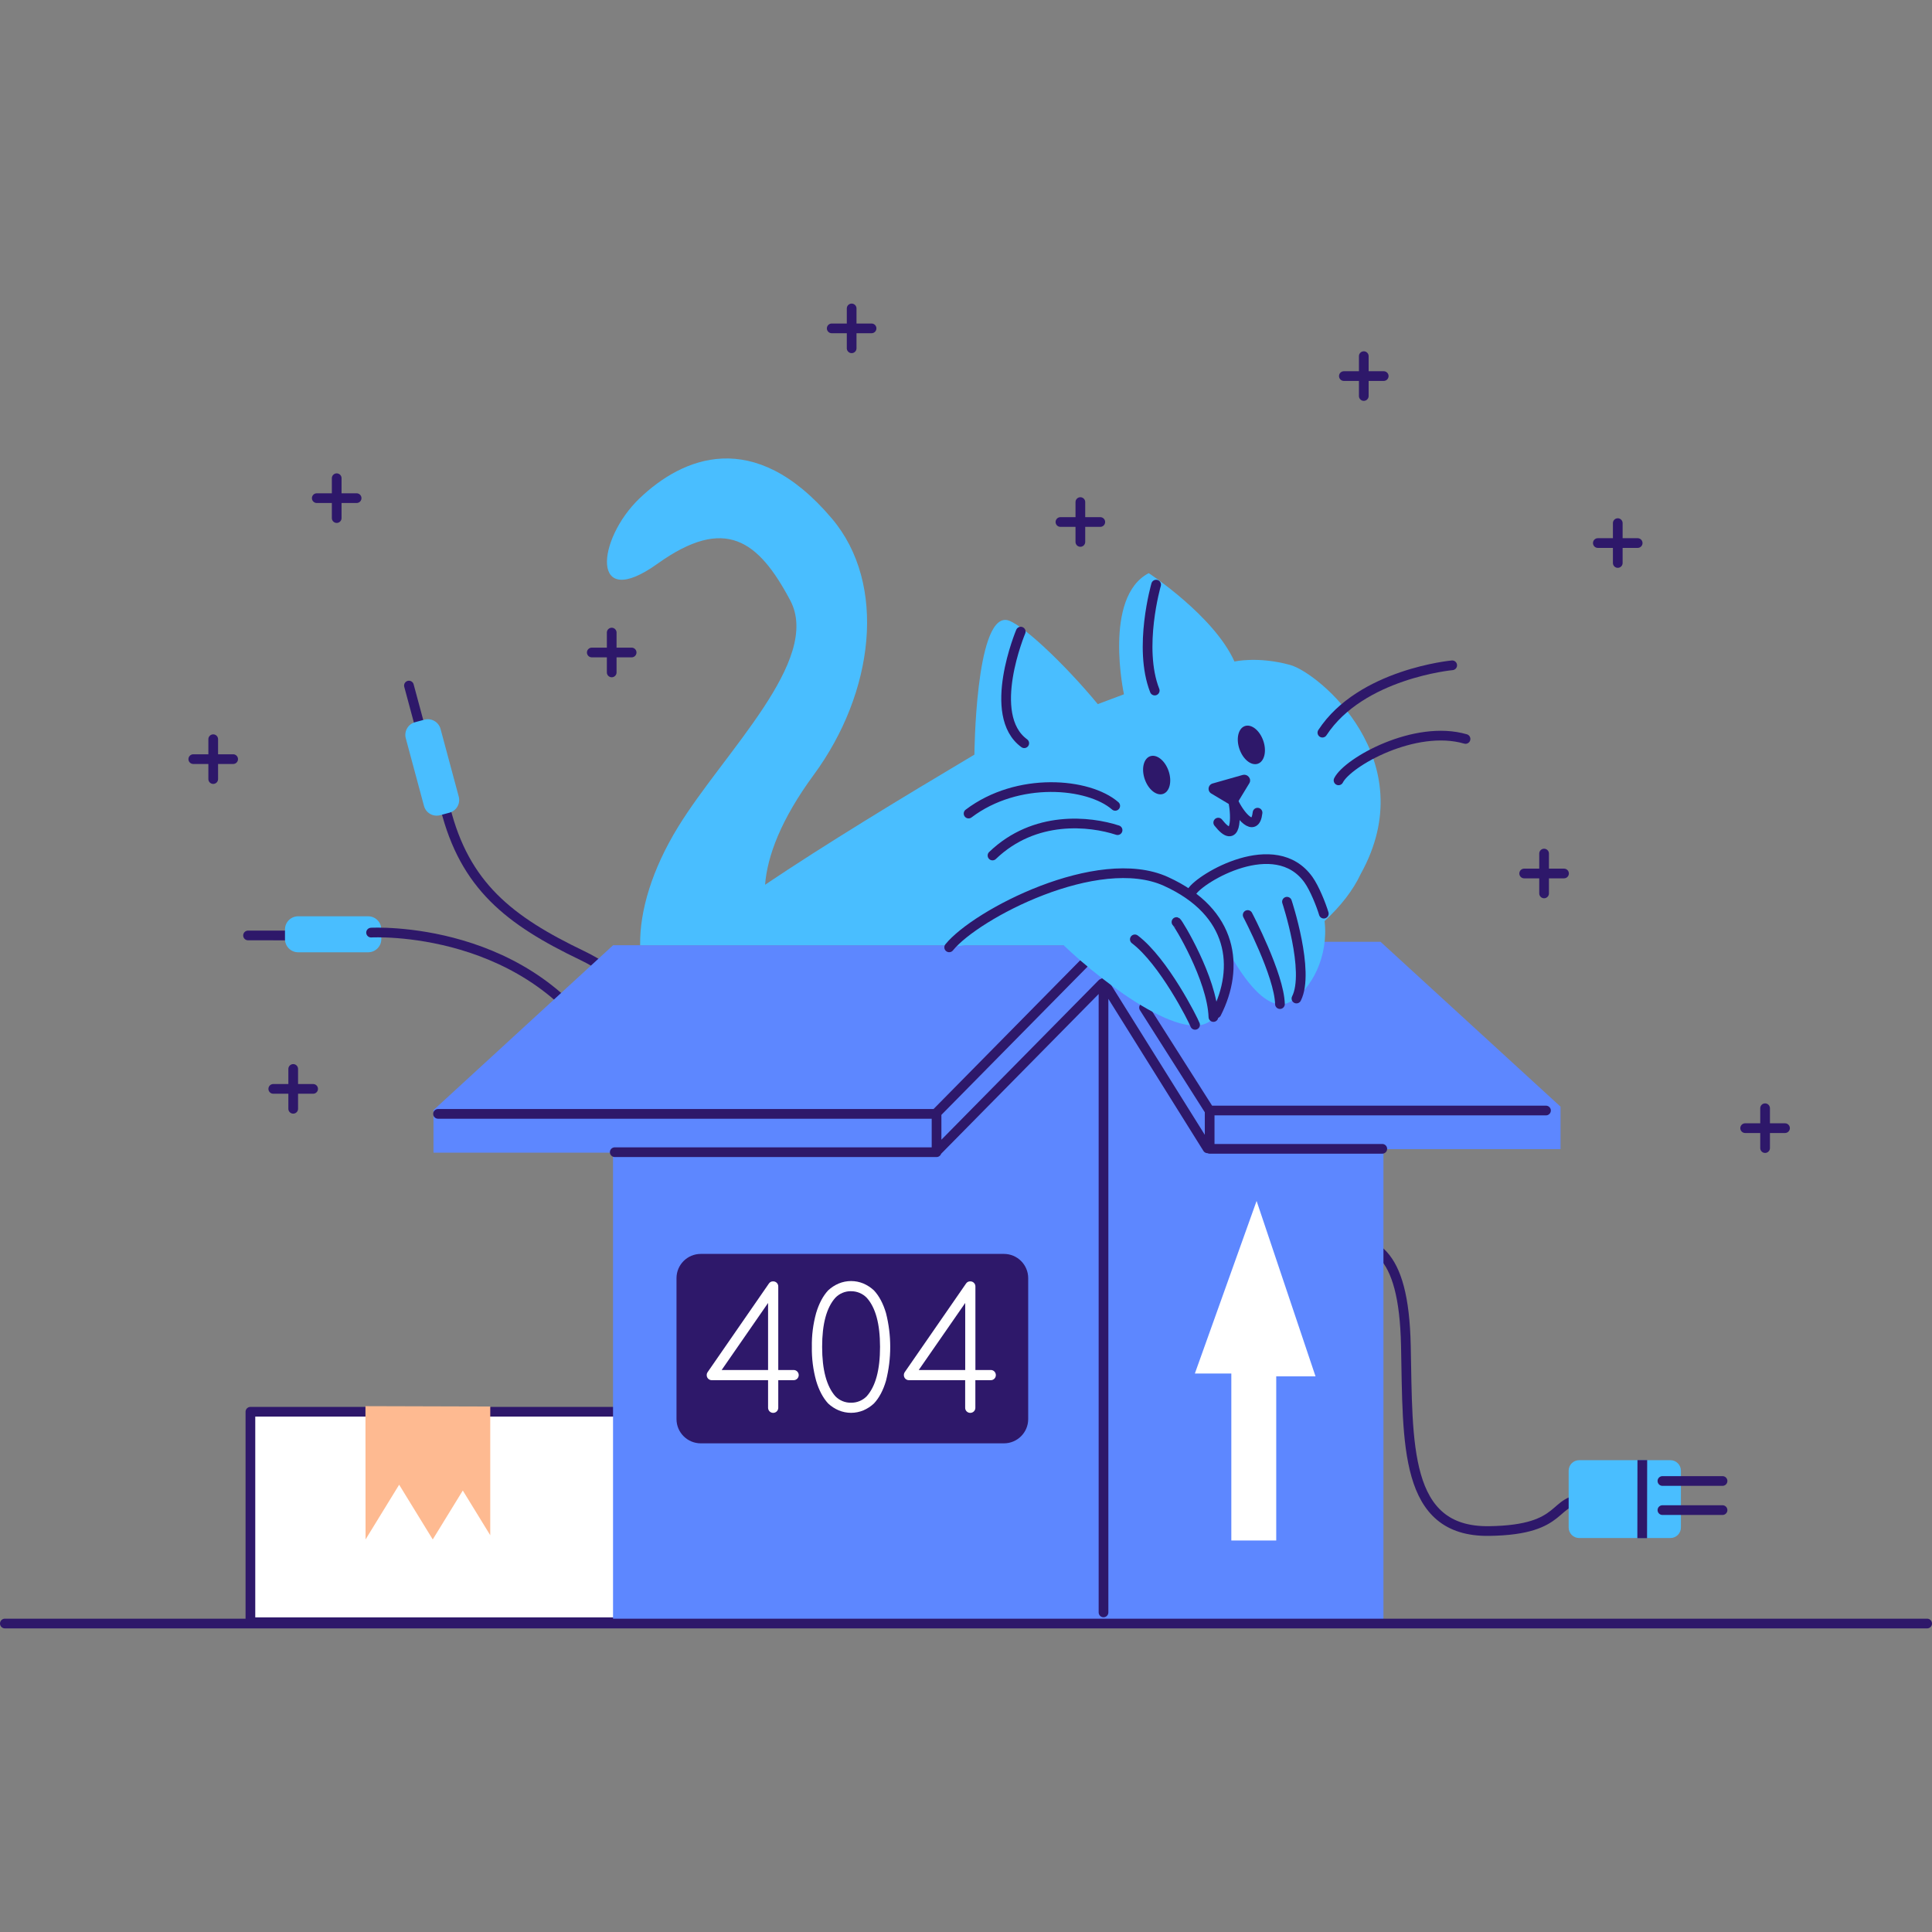 <svg width="360" height="360" viewBox="0 0 360 360" fill="none" xmlns="http://www.w3.org/2000/svg">
<rect x="0" y="0" width="360" height="360" fill="#808080" stroke="none"/>
<g clip-path="url(#clip0_1928_12651)">
<path d="M46.66 263.061H132.417V302.279H46.66V263.061Z" fill="white" stroke="#2E186A" stroke-width="1.808" stroke-linecap="round" stroke-linejoin="round"/>
<path d="M68.098 262.016L68.116 286.854L74.376 276.658L80.636 286.854L86.236 277.737L91.351 286.07V262.082L68.098 262.016Z" fill="#FEBA91"/>
<path d="M78.337 135.682L76.2 127.746" stroke="#2E186A" stroke-width="1.808" stroke-linecap="round" stroke-linejoin="round"/>
<path d="M119.924 200.748C120.451 195.082 122.094 184.575 108.492 178.053C94.889 171.531 86.592 165.048 82.966 150.535" stroke="#2E186A" stroke-width="1.808" stroke-linecap="round" stroke-linejoin="round"/>
<path d="M85.479 148.43L82.089 135.831C81.737 134.524 80.393 133.75 79.086 134.102L77.343 134.571C76.036 134.922 75.261 136.267 75.613 137.574L79.003 150.173C79.355 151.48 80.699 152.254 82.006 151.902L83.749 151.433C85.056 151.082 85.831 149.737 85.479 148.43Z" fill="#49BEFF"/>
<path d="M54.436 174.313L46.219 174.307" stroke="#2E186A" stroke-width="1.808" stroke-linecap="round" stroke-linejoin="round"/>
<path d="M68.601 170.738H55.554C54.2 170.738 53.103 171.835 53.103 173.189V174.994C53.103 176.347 54.2 177.444 55.554 177.444H68.601C69.955 177.444 71.052 176.347 71.052 174.994V173.189C71.052 171.835 69.955 170.738 68.601 170.738Z" fill="#49BEFF"/>
<path d="M69.144 173.776C69.144 173.776 99.341 172.076 113.45 197.439" stroke="#2E186A" stroke-width="1.808" stroke-linecap="round" stroke-linejoin="round"/>
<path d="M247.717 230.643C255.821 230.643 261.581 232.535 261.967 250.773C262.353 269.011 261.545 285.497 277.459 285.286C292.164 285.09 288.897 279.141 295.693 279.403" stroke="#2E186A" stroke-width="1.808" stroke-linecap="round" stroke-linejoin="round"/>
<path d="M311.252 272.082H294.259C293.175 272.082 292.297 272.96 292.297 274.044V284.629C292.297 285.713 293.175 286.591 294.259 286.591H311.252C312.335 286.591 313.214 285.713 313.214 284.629V274.044C313.214 272.96 312.335 272.082 311.252 272.082Z" fill="#49BEFF"/>
<path d="M306.022 272.061L306.001 286.615" stroke="#2E186A" stroke-width="1.808" stroke-linejoin="round"/>
<path d="M309.769 275.961H320.969M309.769 281.386H320.969" stroke="#2E186A" stroke-width="1.808" stroke-linecap="round" stroke-linejoin="round"/>
<path d="M254.122 66.363V73.79M257.835 70.076H250.411" stroke="#2E186A" stroke-width="1.808" stroke-linecap="round" stroke-linejoin="round"/>
<path d="M201.31 93.555V100.979M205.021 97.268H197.597M158.693 57.475V64.898M162.403 61.188H154.979M113.983 117.872V125.295M117.696 121.582H110.27M62.739 89.109V96.536M66.45 92.823H59.026M54.635 199.183V206.607M58.345 202.897H50.921M39.73 137.74V145.167M43.444 141.453H36.017M287.719 159.049V166.476M291.432 162.762H284.008M301.447 97.476V104.903M305.157 101.19H297.734M328.899 206.504V213.928M332.612 210.215H325.185" stroke="#2E186A" stroke-width="1.808" stroke-linecap="round" stroke-linejoin="round"/>
<path d="M290.784 206.212L257.244 175.49H205.03L205.542 176.129H114.245L80.775 206.851V214.781H114.23V303.283H257.784V214.127H290.784V206.212Z" fill="#5D87FF"/>
<path d="M245.128 256.461H237.807V287.05H229.44V255.937H222.643L234.148 223.777L245.128 256.461Z" fill="white"/>
<path d="M205.623 183.318V300.451M205.361 183.282L174.727 214.353M201.964 179.529L174.468 207.418M114.55 214.694H174.513V207.556H81.619M257.569 214.067H225.401V206.929H288.071M205.711 183.107L225.003 213.973M213.176 187.754L225.449 207.068" stroke="#2E186A" stroke-width="1.808" stroke-linecap="round" stroke-linejoin="round"/>
<path d="M187.069 233.648H130.578C128.081 233.648 126.057 235.673 126.057 238.169V264.424C126.057 266.921 128.081 268.945 130.578 268.945H187.069C189.566 268.945 191.59 266.921 191.59 264.424V238.169C191.59 235.673 189.566 233.648 187.069 233.648Z" fill="#2E186A"/>
<path d="M132.637 257.178C132.511 257.18 132.387 257.157 132.271 257.109C132.155 257.062 132.05 256.992 131.962 256.903C131.871 256.816 131.801 256.711 131.753 256.595C131.706 256.479 131.684 256.354 131.687 256.228C131.684 256.031 131.743 255.838 131.856 255.677L143.288 239.148C143.374 239.022 143.491 238.921 143.628 238.854C143.765 238.786 143.917 238.756 144.069 238.765C144.194 238.764 144.318 238.787 144.434 238.834C144.55 238.881 144.655 238.951 144.744 239.04C144.832 239.128 144.902 239.234 144.949 239.349C144.996 239.465 145.02 239.59 145.018 239.715V255.279H147.881C148.006 255.279 148.13 255.304 148.245 255.351C148.36 255.399 148.465 255.469 148.553 255.557C148.641 255.645 148.711 255.75 148.759 255.865C148.806 255.98 148.831 256.104 148.831 256.228C148.831 256.353 148.806 256.476 148.759 256.592C148.711 256.707 148.641 256.812 148.553 256.9C148.465 256.988 148.36 257.058 148.245 257.105C148.13 257.153 148.006 257.178 147.881 257.178H145.018V262.32C145.018 262.571 144.918 262.813 144.74 262.991C144.562 263.169 144.321 263.269 144.069 263.269C143.817 263.269 143.575 263.169 143.397 262.991C143.219 262.813 143.119 262.571 143.119 262.32V257.178H132.637ZM143.119 255.279V242.789L134.472 255.279H143.119Z" fill="white"/>
<path d="M151.278 250.972C151.239 248.843 151.507 246.719 152.074 244.667C152.604 242.893 153.35 241.486 154.31 240.447C154.885 239.911 155.547 239.479 156.269 239.169C157.003 238.863 157.789 238.705 158.584 238.705C159.379 238.705 160.166 238.863 160.899 239.169C161.616 239.482 162.276 239.914 162.849 240.447C163.819 241.49 164.567 242.897 165.091 244.667C166.144 248.81 166.144 253.152 165.091 257.295C164.567 259.072 163.819 260.478 162.849 261.515C162.277 262.05 161.618 262.482 160.899 262.793C160.166 263.101 159.379 263.26 158.584 263.26C157.789 263.26 157.002 263.101 156.269 262.793C155.549 262.487 154.888 262.056 154.316 261.521C153.356 260.48 152.61 259.074 152.08 257.301C151.51 255.241 151.24 253.109 151.278 250.972ZM158.578 240.595C158.033 240.587 157.492 240.692 156.989 240.902C156.486 241.113 156.032 241.425 155.654 241.819C154.011 243.657 153.19 246.708 153.192 250.972C153.194 255.236 154.015 258.302 155.654 260.171C156.033 260.562 156.487 260.871 156.99 261.078C157.494 261.286 158.034 261.387 158.578 261.376C159.122 261.384 159.661 261.281 160.164 261.074C160.666 260.867 161.121 260.559 161.502 260.171C163.157 258.314 163.984 255.248 163.982 250.972C163.98 246.696 163.153 243.645 161.502 241.819C161.122 241.429 160.667 241.12 160.164 240.91C159.662 240.701 159.122 240.596 158.578 240.601V240.595Z" fill="white"/>
<path d="M169.368 257.178C169.243 257.179 169.119 257.155 169.004 257.108C168.888 257.061 168.783 256.991 168.695 256.902C168.607 256.814 168.537 256.709 168.49 256.593C168.443 256.477 168.42 256.353 168.422 256.228C168.419 256.032 168.477 255.839 168.588 255.677L180.023 239.148C180.108 239.022 180.225 238.92 180.362 238.853C180.499 238.786 180.651 238.756 180.803 238.765C180.928 238.762 181.052 238.785 181.168 238.832C181.284 238.879 181.388 238.95 181.475 239.04C181.565 239.127 181.636 239.233 181.684 239.349C181.731 239.465 181.755 239.589 181.753 239.715V255.279H184.613C184.738 255.277 184.863 255.3 184.979 255.348C185.095 255.396 185.2 255.467 185.288 255.556C185.464 255.736 185.562 255.978 185.562 256.23C185.562 256.482 185.464 256.723 185.288 256.904C185.2 256.992 185.094 257.062 184.978 257.109C184.862 257.157 184.738 257.18 184.613 257.178H181.744V262.32C181.746 262.445 181.722 262.57 181.675 262.686C181.627 262.802 181.556 262.907 181.466 262.995C181.287 263.17 181.045 263.269 180.794 263.269C180.543 263.269 180.302 263.17 180.122 262.995C180.032 262.907 179.961 262.802 179.914 262.686C179.866 262.57 179.843 262.445 179.845 262.32V257.178H169.368ZM179.854 255.279V242.789L171.195 255.279H179.854Z" fill="white"/>
<path d="M240.396 123.902C234.368 122.248 230.025 123.269 230.025 123.269C226.191 114.731 214.051 106.798 214.051 106.798C205.512 111.244 209.433 129.373 209.433 129.373L204.553 131.202C198.453 123.794 189.911 115.689 187.449 115.514C181.762 115.111 181.566 140.615 181.566 140.615C167.728 148.846 153.575 157.448 142.562 164.859C142.969 159.564 145.491 152.722 151.64 144.364C162.882 129.068 165.366 108.838 154.994 96.605C140.44 79.425 127.106 85.272 119.176 92.858C111.156 100.526 109.935 114.035 122.492 105.059C135.123 96.017 141.317 100.701 147.242 111.858C153.168 123.016 134.867 140.19 126.328 154.127C121.539 161.945 119.179 169.67 119.282 176.129H177.211C177.093 176.261 176.978 176.391 176.876 176.521L179.748 176.129H198.191C205.554 183.215 222.815 196.419 226.67 188.809C228.614 184.978 229.464 180.776 228.656 176.789C230.365 180.053 235.712 189.276 240.36 186.693C244.386 184.456 247.593 178.193 246.813 171.623C249.808 168.859 252.114 165.917 253.558 162.831C265.322 141.661 245.746 125.376 240.396 123.902Z" fill="#49BEFF"/>
<path d="M246.409 136.519C253.6 125.536 270.596 123.969 270.596 123.969M249.417 145.407C251.117 142.007 263.667 134.949 273.079 137.694" stroke="#2E186A" stroke-width="1.808" stroke-linecap="round" stroke-linejoin="round"/>
<path d="M208.243 154.688C203.098 153.006 192.811 151.852 184.938 159.411M207.803 150.158C202.835 145.845 189.631 144.666 180.481 151.595" stroke="#2E186A" stroke-width="1.808" stroke-linecap="round" stroke-linejoin="round"/>
<path d="M190.198 117.693C190.198 117.693 183.66 133.249 190.852 138.49" stroke="#2E186A" stroke-width="1.808" stroke-linecap="round" stroke-linejoin="round"/>
<path d="M215.428 108.936C215.428 108.936 212.028 120.69 215.166 128.674" stroke="#2E186A" stroke-width="1.808" stroke-linecap="round" stroke-linejoin="round"/>
<path d="M216.733 147.931C217.961 147.509 218.416 145.596 217.75 143.658C217.084 141.72 215.549 140.491 214.321 140.914C213.093 141.336 212.638 143.249 213.304 145.186C213.97 147.124 215.505 148.353 216.733 147.931Z" fill="#2E186A"/>
<path d="M234.379 142.31C235.607 141.888 236.062 139.975 235.396 138.037C234.73 136.099 233.195 134.87 231.967 135.292C230.739 135.714 230.284 137.628 230.95 139.565C231.616 141.503 233.151 142.732 234.379 142.31Z" fill="#2E186A"/>
<path d="M232.795 145.946L230.624 149.521C230.465 149.769 230.215 149.946 229.927 150.013C229.64 150.08 229.337 150.032 229.084 149.879L225.724 147.875C225.544 147.774 225.4 147.621 225.308 147.437C225.217 147.252 225.183 147.045 225.211 146.841C225.239 146.637 225.327 146.446 225.465 146.293C225.603 146.14 225.783 146.032 225.983 145.982L231.514 144.412C232.469 144.138 233.283 145.123 232.795 145.946Z" fill="#2E186A"/>
<path d="M227.002 153.281C230.465 157.672 230.353 152.202 229.805 149.32C230.92 151.825 233.87 155.457 234.326 151.43" stroke="#2E186A" stroke-width="1.808" stroke-linecap="round" stroke-linejoin="round"/>
<path d="M222.683 190.966C222.333 190.008 216.866 179.133 211.461 175.037M219.219 171.812C219.479 171.9 225.85 182.361 226.103 189.505" stroke="#2E186A" stroke-width="1.808" stroke-linecap="round" stroke-linejoin="round"/>
<path d="M176.864 176.526C181.831 170.381 204.593 158.485 217.251 164.238C229.91 169.992 230.977 180.318 226.664 188.814" stroke="#2E186A" stroke-width="1.808" stroke-linecap="round" stroke-linejoin="round"/>
<path d="M232.487 170.498C232.487 170.498 238.37 181.674 238.5 187.099M239.808 168.023C239.808 168.023 244.121 181.029 241.574 186.062" stroke="#2E186A" stroke-width="1.808" stroke-linecap="round" stroke-linejoin="round"/>
<path d="M222.086 166.15C223.674 163.597 237.635 155.254 243.82 163.934C244.944 165.511 246.171 168.582 246.671 170.246" stroke="#2E186A" stroke-width="1.808" stroke-linecap="round" stroke-linejoin="round"/>
<path d="M0.904 302.523H359.096" stroke="#2E186A" stroke-width="1.808" stroke-linecap="round" stroke-linejoin="round"/>
</g>
<defs>
<clipPath id="clip0_1928_12651">
<rect width="360" height="360" fill="white"/>
</clipPath>
</defs>
</svg>

